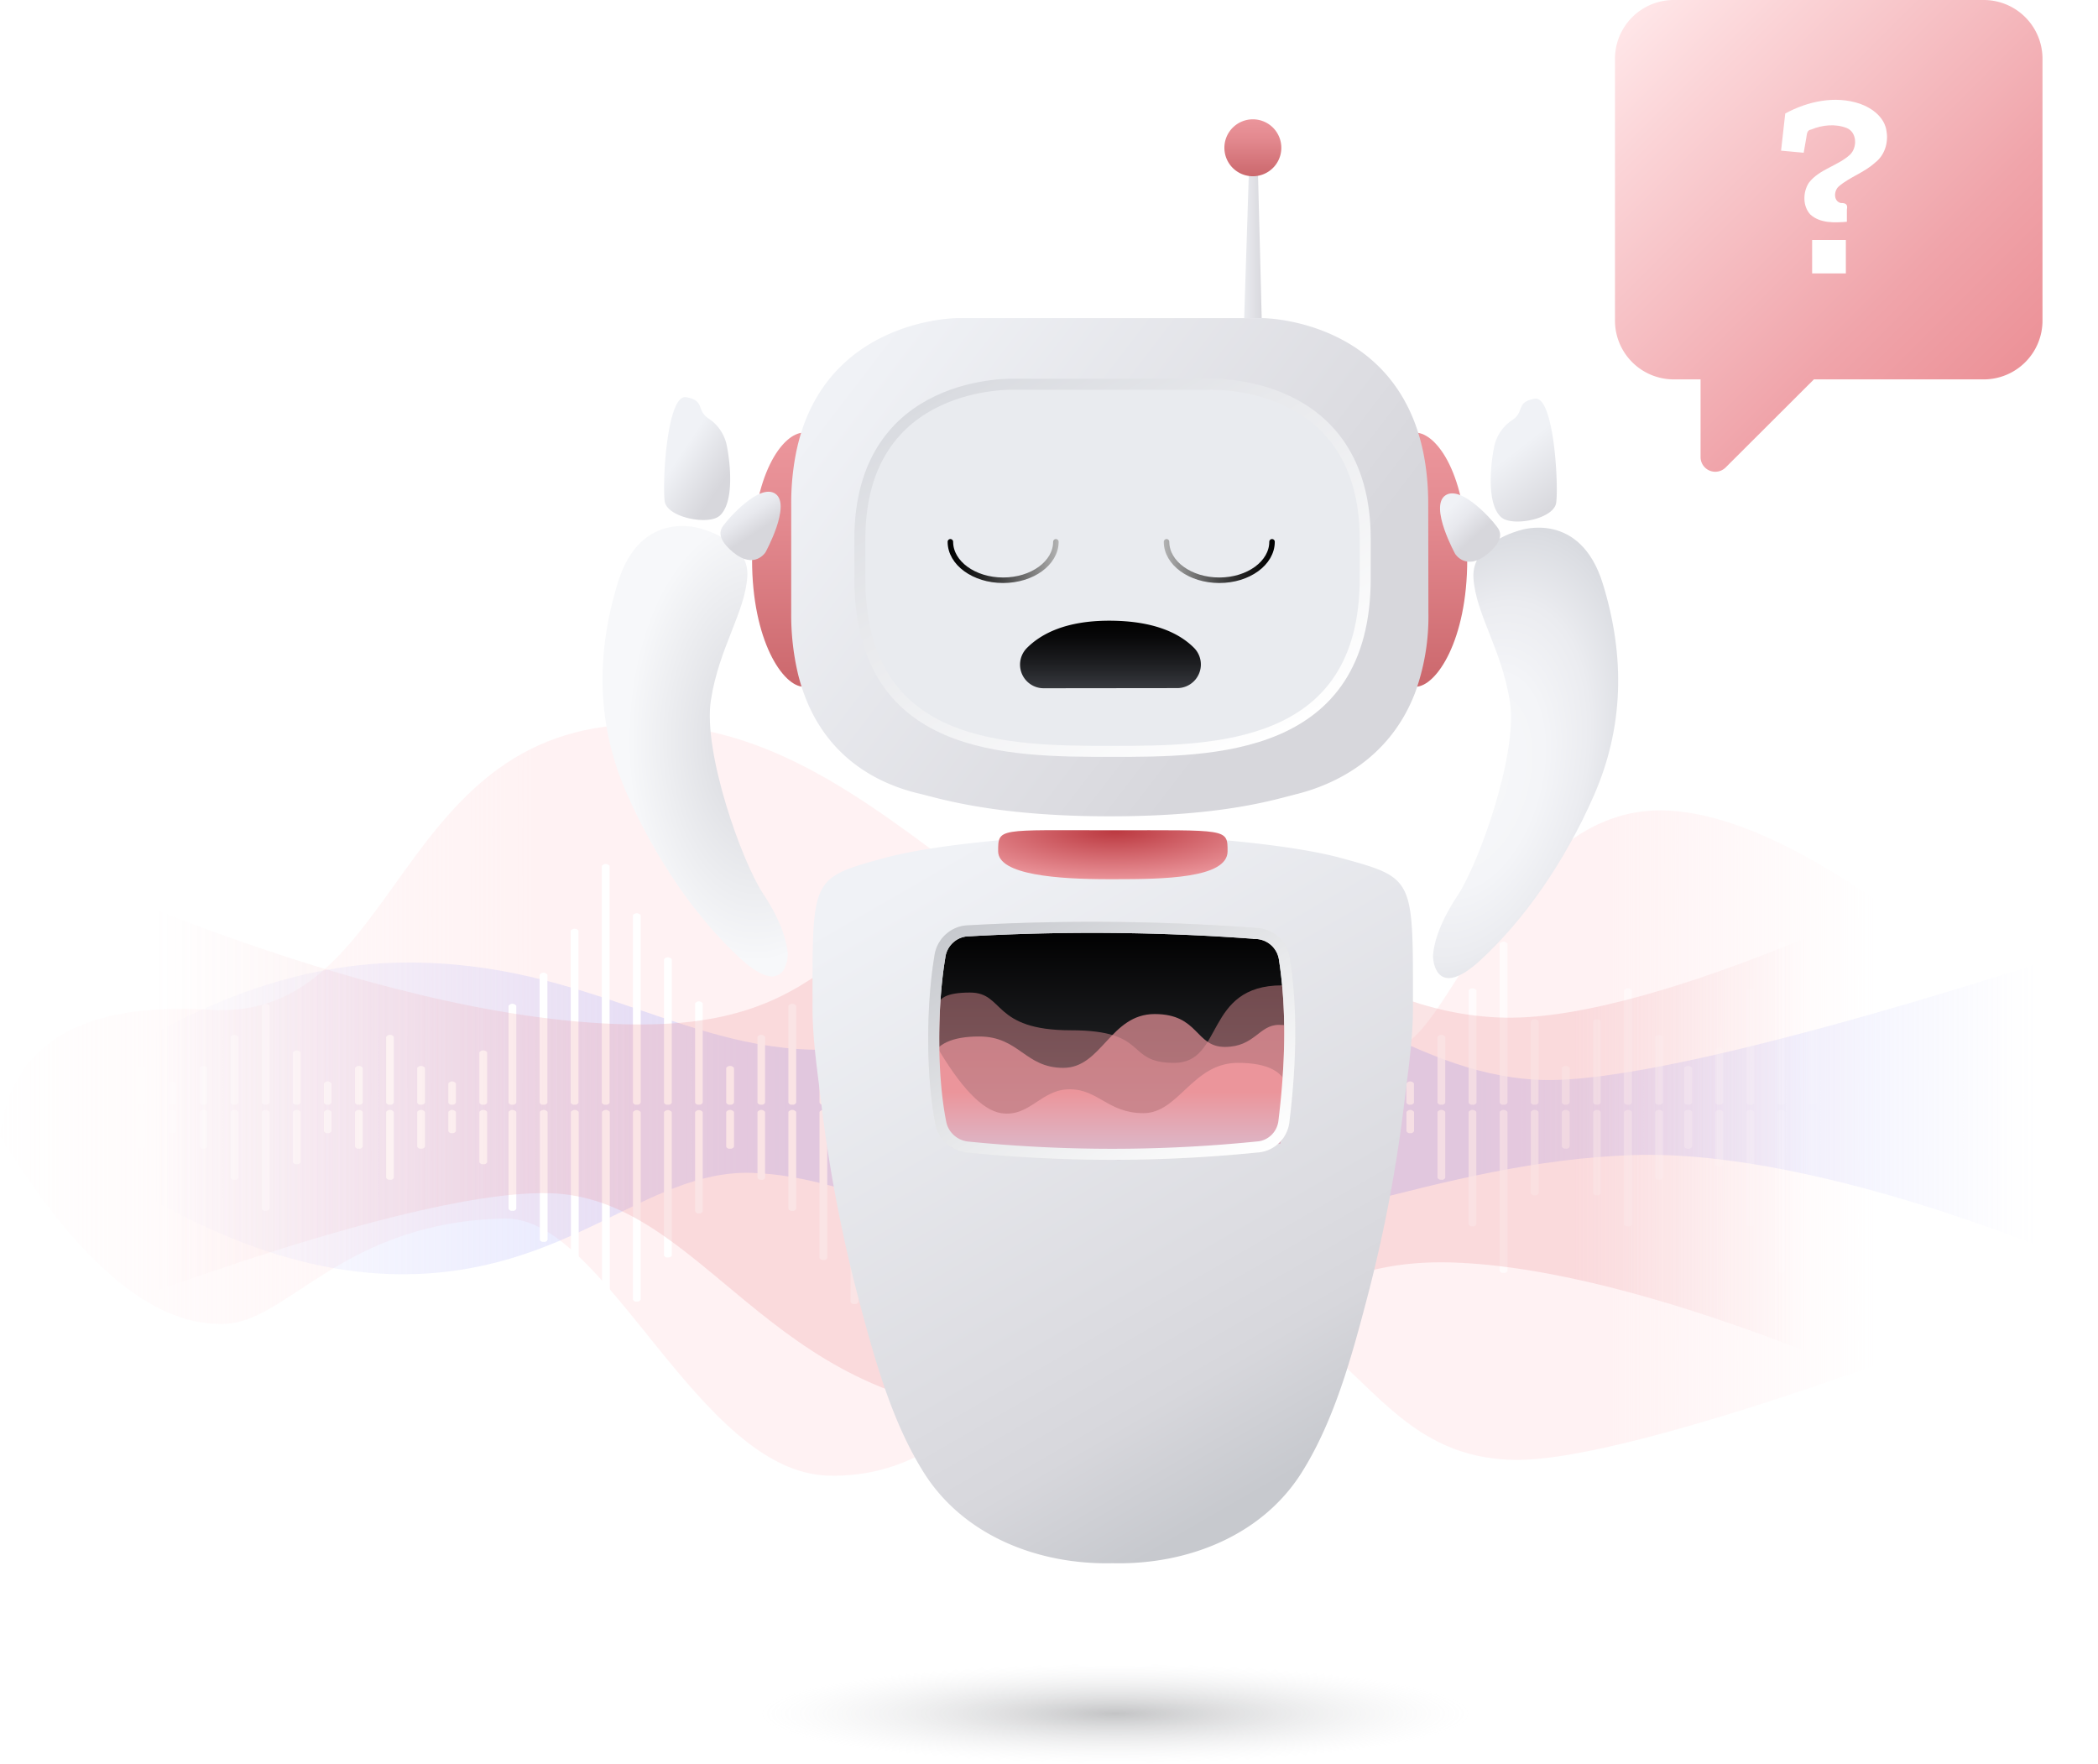 <svg data-name="Layer 1" width="571.13" height="480.21" xmlns:xlink="http://www.w3.org/1999/xlink" xmlns="http://www.w3.org/2000/svg">
  <defs>
    <linearGradient id="f" x1="-959.29" y1="-1435.2" x2="-958.6" y2="-1435.2" gradientTransform="matrix(748.11 0 0 -232 717793.59 -332590.01)" gradientUnits="userSpaceOnUse">
      <stop offset="0" stop-color="#ffe6e8" stop-opacity="0"/>
      <stop offset=".29" stop-color="#ffe6e8"/>
      <stop offset=".86" stop-color="#ffe6e8"/>
      <stop offset="1" stop-color="#ffe6e8" stop-opacity="0"/>
    </linearGradient>
    <linearGradient id="g" x1="-959.33" y1="-1450.38" x2="-958.68" y2="-1450.38" gradientTransform="matrix(799.88 0 0 -102 767534.19 -147559.22)" gradientUnits="userSpaceOnUse">
      <stop offset="0" stop-color="#b7b9fa" stop-opacity="0"/>
      <stop offset=".34" stop-color="#b7b9fa"/>
      <stop offset=".7" stop-color="#b7b9fa"/>
      <stop offset="1" stop-color="#b7b9fa" stop-opacity="0"/>
    </linearGradient>
    <linearGradient id="h" x1="-959.21" y1="-1439.6" x2="-958.57" y2="-1439.6" gradientTransform="matrix(757.27 0 0 -169.45 726552.12 -243557.05)" gradientUnits="userSpaceOnUse">
      <stop offset="0" stop-color="#fff" stop-opacity="0"/>
      <stop offset=".16" stop-color="#fff"/>
      <stop offset=".69" stop-color="#fff"/>
      <stop offset="1" stop-color="#fff" stop-opacity="0"/>
    </linearGradient>
    <linearGradient id="i" x1="-959.26" y1="-1439.35" x2="-958.75" y2="-1439.35" gradientTransform="matrix(860.41 0 0 -172 825543.61 -247181.86)" gradientUnits="userSpaceOnUse">
      <stop offset="0" stop-color="#ec9298" stop-opacity="0"/>
      <stop offset=".29" stop-color="#ec9298"/>
      <stop offset=".86" stop-color="#ec9298"/>
      <stop offset="1" stop-color="#ec9298" stop-opacity="0"/>
    </linearGradient>
    <linearGradient id="j" x1="589.42" y1="81.08" x2="689.85" y2="181.51" gradientUnits="userSpaceOnUse" gradientTransform="translate(-144.06 -77.4)">
      <stop offset="0" stop-color="#ffe6e8"/>
      <stop offset=".19" stop-color="#fbd4d7"/>
      <stop offset=".73" stop-color="#f0a4aa"/>
      <stop offset="1" stop-color="#ec9298"/>
    </linearGradient>
    <linearGradient id="k" x1="407.45" y1="306.42" x2="504.1" y2="473.83" gradientUnits="userSpaceOnUse" gradientTransform="translate(-144.06 -77.4)">
      <stop offset="0" stop-color="#f0f2f6"/>
      <stop offset=".68" stop-color="#dcdce1"/>
      <stop offset=".82" stop-color="#d7d7dc"/>
      <stop offset="1" stop-color="#c7c9ce"/>
    </linearGradient>
    <linearGradient id="a" x1="402.08" y1="297.13" x2="507.78" y2="480.21" gradientUnits="userSpaceOnUse">
      <stop offset="0" stop-color="#fff"/>
      <stop offset="1" stop-color="#c7c9ce"/>
    </linearGradient>
    <linearGradient id="b" x1="481.18" y1="137.72" x2="489.32" y2="137.72" gradientUnits="userSpaceOnUse">
      <stop offset="0" stop-color="#f0f2f6"/>
      <stop offset=".66" stop-color="#dcdce1"/>
      <stop offset=".8" stop-color="#d7d7dc"/>
    </linearGradient>
    <linearGradient id="m" x1="446.14" y1="264.35" x2="446.14" y2="195.18" gradientUnits="userSpaceOnUse" gradientTransform="translate(-144.06 -77.4)">
      <stop offset="0" stop-color="#cb676c"/>
      <stop offset=".05" stop-color="#cd6a6f"/>
      <stop offset=".64" stop-color="#e3898f"/>
      <stop offset=".96" stop-color="#eb959b"/>
    </linearGradient>
    <linearGradient id="n" x1="377.74" y1="177.03" x2="516.22" y2="283.41" xlink:href="#b" gradientTransform="translate(-144.06 -77.4)"/>
    <linearGradient id="o" x1="415.22" y1="175.5" x2="478.76" y2="285.56" gradientUnits="userSpaceOnUse" gradientTransform="translate(-144.06 -77.4)">
      <stop offset="0" stop-color="#d9dbe0"/>
      <stop offset=".39" stop-color="#e9eaed"/>
      <stop offset="1" stop-color="#fff"/>
    </linearGradient>
    <linearGradient id="p" x1="446.7" y1="391.62" x2="446.7" y2="329.85" gradientUnits="userSpaceOnUse" gradientTransform="translate(-144.06 -77.4)">
      <stop offset="0" stop-color="#37393e"/>
      <stop offset="1"/>
    </linearGradient>
    <linearGradient id="c" x1="447.67" y1="-4291.31" x2="447.67" y2="-4343.53" gradientTransform="matrix(1 0 0 -1 0 -3925.59)" gradientUnits="userSpaceOnUse">
      <stop offset="0" stop-color="#eb959b"/>
      <stop offset="1" stop-color="#cbe1ff"/>
    </linearGradient>
    <linearGradient id="r" x1="446.67" y1="-4295.78" x2="446.67" y2="-4339.26" xlink:href="#c" gradientTransform="translate(-144.06 -77.4)"/>
    <linearGradient id="s" x1="446.63" y1="-4300.33" x2="446.63" y2="-4334.7" gradientTransform="matrix(1 0 0 -1 -144.06 -4002.99)" gradientUnits="userSpaceOnUse">
      <stop offset="0" stop-color="#eb959b"/>
      <stop offset="1" stop-color="#cbe1ff"/>
    </linearGradient>
    <linearGradient id="t" x1="422.98" y1="319.11" x2="470.48" y2="401.39" gradientUnits="userSpaceOnUse" gradientTransform="translate(-144.06 -77.4)">
      <stop offset="0" stop-color="#c7c9ce"/>
      <stop offset=".56" stop-color="#e9eaec"/>
      <stop offset="1" stop-color="#fff"/>
    </linearGradient>
    <linearGradient id="u" x1="485.14" y1="125.43" x2="485.14" y2="109.88" gradientUnits="userSpaceOnUse" gradientTransform="translate(-144.06 -77.4)">
      <stop offset="0" stop-color="#cb676c"/>
      <stop offset=".05" stop-color="#cd6a6f"/>
      <stop offset=".66" stop-color="#e3898f"/>
      <stop offset="1" stop-color="#eb959b"/>
    </linearGradient>
    <linearGradient id="x" x1="446.37" y1="-3148.49" x2="446.37" y2="-3166.84" gradientTransform="matrix(1 0 0 -1 -144.06 -2979.48)" gradientUnits="userSpaceOnUse">
      <stop offset="0"/>
      <stop offset=".24" stop-color="#080809"/>
      <stop offset=".63" stop-color="#1d1e21"/>
      <stop offset="1" stop-color="#37393e"/>
    </linearGradient>
    <linearGradient id="y" x1="402.03" y1="-3204.08" x2="432.25" y2="-3204.08" gradientTransform="matrix(1 0 0 -1 -144.06 -3051.35)" gradientUnits="userSpaceOnUse">
      <stop offset="0"/>
      <stop offset=".11" stop-color="#090909"/>
      <stop offset=".29" stop-color="#212121"/>
      <stop offset=".52" stop-color="#494949"/>
      <stop offset=".78" stop-color="gray"/>
      <stop offset="1" stop-color="#b3b3b3"/>
    </linearGradient>
    <linearGradient id="z" x1="460.87" y1="-3204.08" x2="491.09" y2="-3204.08" gradientTransform="matrix(1 0 0 -1 -144.06 -3051.35)" gradientUnits="userSpaceOnUse">
      <stop offset="0" stop-color="#b3b3b3"/>
      <stop offset=".22" stop-color="gray"/>
      <stop offset=".48" stop-color="#494949"/>
      <stop offset=".71" stop-color="#212121"/>
      <stop offset=".89" stop-color="#090909"/>
      <stop offset="1"/>
    </linearGradient>
    <linearGradient id="d" x1="556.34" y1="200.2" x2="569.61" y2="217.18" gradientUnits="userSpaceOnUse">
      <stop offset="0" stop-color="#f0f2f6"/>
      <stop offset=".9" stop-color="#d7d7dc"/>
    </linearGradient>
    <linearGradient id="e" x1="538.18" y1="216.09" x2="545.28" y2="223.81" gradientUnits="userSpaceOnUse">
      <stop offset="0" stop-color="#f0f2f6"/>
      <stop offset=".44" stop-color="#e8e9ee"/>
      <stop offset="1" stop-color="#d7d7dc"/>
    </linearGradient>
    <linearGradient id="D" x1="329.32" y1="200.89" x2="342.17" y2="209.45" xlink:href="#d" gradientTransform="translate(-144.06 -77.4)"/>
    <linearGradient id="F" x1="590.37" y1="1554.76" x2="597.88" y2="1559.6" gradientTransform="rotate(24.14 3710.66 -63.33)" xlink:href="#e"/>
    <linearGradient xlink:href="#b" id="l" gradientUnits="userSpaceOnUse" x1="481.18" y1="137.72" x2="489.32" y2="137.72" gradientTransform="translate(-144.06 -77.4)"/>
    <linearGradient xlink:href="#c" id="q" gradientUnits="userSpaceOnUse" gradientTransform="matrix(1 0 0 -1 -144.06 -4002.99)" x1="447.67" y1="-4291.31" x2="447.67" y2="-4343.53"/>
    <linearGradient xlink:href="#d" id="A" gradientUnits="userSpaceOnUse" x1="556.34" y1="200.2" x2="569.61" y2="217.18" gradientTransform="translate(-144.06 -77.4)"/>
    <linearGradient xlink:href="#e" id="C" gradientUnits="userSpaceOnUse" x1="538.18" y1="216.09" x2="545.28" y2="223.81" gradientTransform="translate(-144.06 -77.4)"/>
    <radialGradient id="v" cx="446.47" cy="545.2" r="15.33" gradientTransform="matrix(.01 .89 -3.17 .02 2027.46 -182.13)" gradientUnits="userSpaceOnUse">
      <stop offset="0" stop-color="#bb383f"/>
      <stop offset="1" stop-color="#eb959b"/>
    </radialGradient>
    <radialGradient id="w" cx="447.67" cy="-82.94" r="96.72" gradientTransform="matrix(1 0 0 .14 -144.06 478.1)" gradientUnits="userSpaceOnUse">
      <stop offset="0" stop-color="#37393e" stop-opacity=".3"/>
      <stop offset="1" stop-color="#c7c9ce" stop-opacity="0"/>
    </radialGradient>
    <radialGradient id="B" cx="6301.08" cy="-936.46" r="70.82" gradientTransform="matrix(.27 -.96 -.55 -.15 -1814.41 6121.24)" gradientUnits="userSpaceOnUse">
      <stop offset="0" stop-color="#f7f8fa"/>
      <stop offset=".42" stop-color="#f4f5f8"/>
      <stop offset=".71" stop-color="#ebecf0"/>
      <stop offset=".97" stop-color="#dbdde2"/>
      <stop offset="1" stop-color="#d9dbe0"/>
    </radialGradient>
    <radialGradient id="E" cx="615.91" cy="1610.37" r="60.42" gradientTransform="matrix(0 -1 .58 0 -728.08 817.33)" gradientUnits="userSpaceOnUse">
      <stop offset=".17" stop-color="#d9dbe0"/>
      <stop offset=".39" stop-color="#e2e3e7"/>
      <stop offset="1" stop-color="#f7f8fa"/>
    </radialGradient>
  </defs>
  <g data-name="t-shirt black">
    <g data-name="wavesmars front">
      <path data-name="1" d="M201.31 352.3c52.87 3.32 49-79.52 120-77.69 71 1.83 108 91.8 202.21 87.95 14.74-.6 31.2-65.64 73.51-64.55 42.31 1.09 100.7 60.58 100.7 60.58l-6.2 76.71s-100.79 39.9-134.94 39.52c-44.53-.5-44-51.34-104.38-47-24.38 1.76-39 52.42-82.62 51.29-35.7-.92-60.45-70.61-88.23-70-43.64.92-58.64 27.75-75.73 28.66-19.4 1.04-39.93-16-61.57-51.1 2.92-25.11 22-36.57 57.25-34.37z" style="fill:url(#f);opacity:.5;isolation:isolate;fill-rule:evenodd" transform="translate(-144.06 -77.4)"/>
      <path data-name="2" d="M152.87 381.67c34.17-27.94 68-42.02 101.46-42.24 50.21-.34 77.63 25.71 117.5 23.63 39.87-2.08 37.17-18.74 84.82-20.86 47.65-2.12 68.35 27.48 106.49 29.16 38.14 1.68 152.05-37 152.05-37l-.65 88.63s-72.9-32.85-125.84-31.15c-52.94 1.7-99 25.3-142.09 25.06-43.09-.24-68.79-19.3-97.86-20.21-29.07-.91-50.12 28.07-96.3 27.59-30.79-.35-63.98-14.55-99.58-42.61z" style="fill:url(#g);opacity:.45;isolation:isolate;fill-rule:evenodd" transform="translate(-144.06 -77.4)"/>
      <path d="M696.74 378.11a.94.94 0 0 1-1.06-.54v-22.14a1.3 1.3 0 0 1 2.12 0v22.14a.94.94 0 0 1-1.06.54zm-8.46 0a.92.92 0 0 1-1.06-.56V363.9c.5-.75 1.61-.75 2.12 0v13.65a.92.92 0 0 1-1.06.56zm-8.46 0a.93.93 0 0 1-1.07-.55v-5.22a1.3 1.3 0 0 1 2.12 0v5.22a.93.93 0 0 1-1 .55zm-8.47 0a.92.92 0 0 1-1.06-.56V359a1.3 1.3 0 0 1 2.12 0v18.59a.94.94 0 0 1-1.06.56zm-8.47 0a.91.91 0 0 1-1-.56V347c.23-.33.6-.53 1-.55.42 0 .81.2 1.06.55v30.57a.91.91 0 0 1-1.06.56zm-8.46 0a.94.94 0 0 1-1.06-.54v-17.21a1.3 1.3 0 0 1 2.12 0v17.21a.94.94 0 0 1-1.06.54zm-8.47 0a.91.91 0 0 1-1.05-.55v-9.44a1.29 1.29 0 0 1 2.11 0v9.44a.92.92 0 0 1-1 .55zm-8.46 0a.93.93 0 0 1-1.06-.55V351.2a1.3 1.3 0 0 1 2.12 0v26.36a.93.93 0 0 1-1.06.55zm-8.47 0a.91.91 0 0 1-1-.55V334.3c.23-.34.6-.54 1-.56.42 0 .82.21 1.06.56v43.26a.92.92 0 0 1-1.06.55zm-8.46 0a.92.92 0 0 1-1.06-.55V347a1.3 1.3 0 0 1 2.12 0v30.58a.92.92 0 0 1-1.06.55zm-8.46 0a.91.91 0 0 1-1.06-.56v-14.36c.5-.75 1.6-.75 2.11 0v14.36a.92.92 0 0 1-1 .56zm-8.47 0a.94.94 0 0 1-1.06-.54v-9.46c.52-.72 1.6-.72 2.12 0v9.46a.94.94 0 0 1-1.06.54zm-7.93 0a.92.92 0 0 1-1.06-.55v-17.9a1.29 1.29 0 0 1 2.11 0v17.9a.93.93 0 0 1-1 .55zm-8.47 0a.92.92 0 0 1-1.06-.55V347a1.3 1.3 0 0 1 2.12 0v30.58a.92.92 0 0 1-1.06.55zm-8.47 0a.91.91 0 0 1-1-.55v-22.13c.23-.33.6-.53 1-.55.42 0 .82.2 1.06.55v22.13a.91.91 0 0 1-1.05.55zm-8.45 0a.93.93 0 0 1-1.07-.55v-9.44a1.3 1.3 0 0 1 2.12 0v9.44a.94.94 0 0 1-1.05.55zm-8.47 0a.92.92 0 0 1-1.06-.55v-22.12c.5-.75 1.6-.75 2.11 0v22.12a.91.91 0 0 1-1 .55zm-8.47 0a.92.92 0 0 1-1.06-.55v-43.27a1.3 1.3 0 0 1 2.12 0v43.27a.92.92 0 0 1-1.06.55zm-8.46 0a.92.92 0 0 1-1.06-.55V347c.24-.34.64-.55 1.06-.55.43-.01.84.2 1.09.55v30.58a.93.93 0 0 1-1.05.55zm-8.47 0a.93.93 0 0 1-1.06-.55v-17.9a1.3 1.3 0 0 1 2.12 0v17.9a.92.92 0 0 1-1.06.55zm-8.46 0a.93.93 0 0 1-1.06-.55v-5.22c.25-.34.64-.54 1.06-.55.4.02.77.22 1 .55v5.22a.92.92 0 0 1-1 .55zm-8.46 0a.93.93 0 0 1-1.07-.55v-17.9a1.3 1.3 0 0 1 2.12 0v17.9a.94.94 0 0 1-1.05.55zm-8.47 0a.93.93 0 0 1-1.06-.55v-39a1.29 1.29 0 0 1 2.11 0v39a.92.92 0 0 1-1.05.55zm-8.47 0a.93.93 0 0 1-1.06-.55v-60.18a1.3 1.3 0 0 1 2.12 0v60.18a.92.92 0 0 1-1.06.55zm-8.46 0a.93.93 0 0 1-1.06-.55v-51.73a1.3 1.3 0 0 1 2.12 0v51.73a.94.94 0 0 1-1.06.55zm-7.94 0a.93.93 0 0 1-1.06-.55v-34.81a1.3 1.3 0 0 1 2.12 0v34.81a.93.93 0 0 1-1.06.55zm-8.46 0a.92.92 0 0 1-1.06-.55v-22.12c.24-.34.64-.55 1.06-.56.4.02.77.23 1 .56v22.12a.91.91 0 0 1-1 .55zm-8.47 0a.93.93 0 0 1-1.06-.55v-9.44a1.3 1.3 0 0 1 2.12 0v9.44a.92.92 0 0 1-1.06.55zm-8.46 0a.92.92 0 0 1-1.06-.55v-17.89c.5-.75 1.61-.75 2.12 0v17.89a.94.94 0 0 1-1.06.55zm-8.47 0a.93.93 0 0 1-1.06-.55v-39a1.3 1.3 0 0 1 2.12 0v39a.92.92 0 0 1-1.06.55zm-8.46 0a.92.92 0 0 1-1.06-.55v-55.95a1.3 1.3 0 0 1 2.12 0v55.95a.93.93 0 0 1-1.06.55zm-8.47 0a.93.93 0 0 1-1.06-.55v-72.87a1.3 1.3 0 0 1 2.12 0v72.87a.92.92 0 0 1-1.06.55zm-8.46 0a.92.92 0 0 1-1.06-.55v-72.87a1.3 1.3 0 0 1 2.12 0v72.87a.94.94 0 0 1-1.06.55zm-8.47 0a.92.92 0 0 1-1-.55v-60.18c.23-.33.6-.53 1-.55.42 0 .81.2 1.06.55v60.18a.93.93 0 0 1-1.06.55zm-8.46 0a.93.93 0 0 1-1.06-.55v-43.27a1.3 1.3 0 0 1 2.12 0v43.27a.94.94 0 0 1-1.06.55zm-8.47 0a.91.91 0 0 1-1-.55v-27.05c.23-.34.6-.54 1-.56.42 0 .82.21 1.06.56v27.05a.92.92 0 0 1-1.06.55zm-8.46 0a.92.92 0 0 1-1.06-.55v-13.67a1.3 1.3 0 0 1 2.12 0v13.67a.92.92 0 0 1-1.06.55zm-7.94 0a.92.92 0 0 1-1.05-.55V347a1.29 1.29 0 0 1 2.11 0v30.59a.93.93 0 0 1-1.06.54zm-8.46 0a.93.93 0 0 1-1.06-.55v-51.73a1.3 1.3 0 0 1 2.12 0v51.73a.93.93 0 0 1-1.06.55zm-8.47 0a.91.91 0 0 1-1.05-.55v-39.74a1.3 1.3 0 0 1 1.05-.56c.42 0 .82.22 1.06.56v39.74a.92.92 0 0 1-1.06.55zm-8.46 0a.93.93 0 0 1-1.06-.55V351.2a1.3 1.3 0 0 1 2.12 0v26.36a.94.94 0 0 1-1.06.55zm-8.47 0a.91.91 0 0 1-1-.55v-17.89c.23-.33.6-.54 1-.56.42 0 .82.21 1.06.56v17.89a.92.92 0 0 1-1.06.55zm-8.45 0a.93.93 0 0 1-1.07-.56v-9.43a1.3 1.3 0 0 1 2.12 0v9.43a.93.93 0 0 1-1.05.56zm-8.47 0a.91.91 0 0 1-1.06-.56v-27c.23-.34.6-.54 1-.56.42 0 .82.21 1.06.56v27a.92.92 0 0 1-1 .56zm-8.47 0a.92.92 0 0 1-1.06-.55v-39a1.3 1.3 0 0 1 2.12 0v39a.92.92 0 0 1-1.06.55zm-8.46 0a.92.92 0 0 1-1.06-.55v-51c.51-.73 1.6-.73 2.11 0v51a.91.91 0 0 1-1.05.55zm-8.47 0a.92.92 0 0 1-1.06-.55v-64.41a1.3 1.3 0 0 1 2.12 0v64.41a.92.92 0 0 1-1.06.55zm-8.46 0a.93.93 0 0 1-1.06-.55v-46.79a1.29 1.29 0 0 1 2.11 0v46.79a.92.92 0 0 1-1.05.55zm-8.47 0a.92.92 0 0 1-1.06-.55v-34.8c.5-.75 1.61-.75 2.12 0v34.8a.92.92 0 0 1-1.06.55zm-8.46 0a.93.93 0 0 1-1.06-.55V351.2c.25-.34.64-.54 1.06-.55.42 0 .8.21 1.05.55v26.36a.92.92 0 0 1-1.06.55zm-7.94 0a.94.94 0 0 1-1.06-.54v-13.68a1.3 1.3 0 0 1 2.12 0v13.68a.94.94 0 0 1-1.06.54zm-8.46 0a.93.93 0 0 1-1.06-.55v-5.22c.25-.34.64-.54 1.06-.55.4.02.77.22 1 .55v5.22a.92.92 0 0 1-1 .55zm-8.46 0a.93.93 0 0 1-1.07-.55v-9.44a1.3 1.3 0 0 1 2.12 0v9.44a.94.94 0 0 1-1.05.55zm-8.47 0a.91.91 0 0 1-1.06-.56v-17.88c.24-.34.64-.55 1.06-.56.42 0 .81.21 1.05.56v17.88a.91.91 0 0 1-1.06.56zm-8.47 0a.92.92 0 0 1-1.06-.55v-9.44a1.3 1.3 0 0 1 2.12 0v9.44a.92.92 0 0 1-1.06.55zm-8.46 0a.92.92 0 0 1-1.06-.55v-5.22c.25-.34.64-.54 1.06-.55.4.02.77.22 1 .55v5.22a.93.93 0 0 1-1 .55zm-8.47 0a.93.93 0 0 1-1.06-.55v-13.67a1.3 1.3 0 0 1 2.12 0v13.67a.92.92 0 0 1-1.06.55zm-8.46 0a.92.92 0 0 1-1.06-.55v-26.35c.5-.75 1.61-.75 2.12 0v26.35a.94.94 0 0 1-1.06.55zm-8.46 0a.93.93 0 0 1-1.07-.55v-17.9a1.3 1.3 0 0 1 2.12 0v17.9a.93.93 0 0 1-1.05.55zm-8.47 0a.92.92 0 0 1-1.06-.55v-9.44a1.3 1.3 0 0 1 2.12 0v9.44a.93.93 0 0 1-1.06.55zm-8.46 0a.93.93 0 0 1-1.07-.55v-5.22a1.3 1.3 0 0 1 2.12 0v5.22a.93.93 0 0 1-1.05.55zm-8.47 0a.92.92 0 0 1-1.06-.56v-9.43a1.3 1.3 0 0 1 2.12 0v9.43a.94.94 0 0 1-1.06.56zm-8.47 0a.92.92 0 0 1-1-.56V363.2c.22-.34.6-.55 1-.57.42 0 .82.22 1.06.57v14.35a.91.91 0 0 1-1.06.56zm-7.93 0a.92.92 0 0 1-1.06-.55v-9.44a1.3 1.3 0 0 1 2.12 0v9.44a.93.93 0 0 1-1.06.55zm-8.47 0a.94.94 0 0 1-1.06-.55v-5.22a1.3 1.3 0 0 1 2.12 0v5.22a.93.93 0 0 1-1.06.55zm539.1 24.67a1 1 0 0 1-1.06-.55v-22.14c.52-.72 1.6-.72 2.12 0v22.14a.94.94 0 0 1-1.06.55zm-8.46-8.46a.94.94 0 0 1-1.06-.56v-13.65c.5-.75 1.61-.75 2.12 0v13.65a.94.94 0 0 1-1.06.56zm-8.46-8.46a.93.93 0 0 1-1.07-.55v-5.21a1.3 1.3 0 0 1 2.12 0v5.21a.92.92 0 0 1-1 .55zm-8.47 13.39a.92.92 0 0 1-1.06-.56V380.1a1.3 1.3 0 0 1 2.12 0v18.59a.94.94 0 0 1-1.06.56zm-8.47 12a.91.91 0 0 1-1-.56v-30.58c.23-.34.6-.54 1-.56.42 0 .82.21 1.06.56v30.56a.91.91 0 0 1-1.06.56zm-8.46-13.39a.93.93 0 0 1-1.06-.54v-17.23c.52-.72 1.6-.72 2.12 0v17.21a.93.93 0 0 1-1.06.54zm-8.42-7.77a.91.91 0 0 1-1.05-.56v-9.43a1.29 1.29 0 0 1 2.11 0v9.43a.93.93 0 0 1-1 .56zM637.49 407a.93.93 0 0 1-1.06-.54v-26.37c.52-.72 1.6-.72 2.12 0v26.37a.94.94 0 0 1-1.06.54zM629 423.92a.93.93 0 0 1-1-.56V380.1c.23-.33.6-.53 1-.55.42 0 .82.2 1.06.55v43.26a.93.93 0 0 1-1.06.56zm-8.46-12.69a.93.93 0 0 1-1.06-.55V380.1a1.3 1.3 0 0 1 2.12 0v30.58a.92.92 0 0 1-1.06.55zM612.1 395a.91.91 0 0 1-1.06-.56v-14.33c.5-.75 1.6-.75 2.11 0v14.36a.92.92 0 0 1-1 .56zm-8.47-4.93a.93.93 0 0 1-1.06-.55v-9.45c.52-.72 1.6-.72 2.12 0v9.45a.93.93 0 0 1-1.06.55zm-7.93 8.46a.93.93 0 0 1-1.06-.56V380.1a1.29 1.29 0 0 1 2.11 0V398a.93.93 0 0 1-1 .55zm-8.47 12.68a.94.94 0 0 1-1.06-.56V380.1a1.3 1.3 0 0 1 2.12 0v30.58a.92.92 0 0 1-1.06.55zm-8.47-8.46a.91.91 0 0 1-1-.55v-22.1c.23-.33.6-.53 1-.55.42 0 .82.2 1.06.55v22.13a.93.93 0 0 1-1.05.55zm-8.45-12.68a.93.93 0 0 1-1.07-.56v-9.41a1.3 1.3 0 0 1 2.12 0v9.43a.93.93 0 0 1-1.05.56zm-8.47 12.68a.92.92 0 0 1-1.06-.55v-22.1c.51-.73 1.6-.73 2.11 0v22.12a.93.93 0 0 1-1 .56zm-8.47 21.14a.92.92 0 0 1-1.06-.55V380.1a1.3 1.3 0 0 1 2.12 0v43.26a.94.94 0 0 1-1.06.56zm-8.46-12.68a.92.92 0 0 1-1.06-.55V380.1a1.29 1.29 0 0 1 2.11 0v30.58a.93.93 0 0 1-1.05.56zm-8.47-12.68a.94.94 0 0 1-1.06-.56V380.1a1.3 1.3 0 0 1 2.12 0V398a.94.94 0 0 1-1.06.55zM528 385.86a.93.93 0 0 1-1.06-.55v-5.21c.25-.34.64-.55 1.06-.55.4.02.77.22 1 .55v5.21a.91.91 0 0 1-1 .55zm-8.46 12.69a1 1 0 0 1-1.07-.55v-17.9a1.3 1.3 0 0 1 2.12 0V398a.94.94 0 0 1-1.05.55zm-8.47 21.14a.93.93 0 0 1-1.06-.55v-39a1.29 1.29 0 0 1 2.11 0v39a.92.92 0 0 1-1.07.55zm-8.47 21.14a.94.94 0 0 1-1.06-.55V380.1a1.3 1.3 0 0 1 2.12 0v60.17a.94.94 0 0 1-1.06.56zm-8.46-8.46a.92.92 0 0 1-1.06-.55V380.1a1.3 1.3 0 0 1 2.12 0v51.72a.94.94 0 0 1-1.06.55zm-7.94-16.91a.93.93 0 0 1-1.06-.55V380.1a1.3 1.3 0 0 1 2.12 0v34.81a.94.94 0 0 1-1.06.55zm-8.46-12.68a.93.93 0 0 1-1.06-.56V380.1c.25-.34.64-.55 1.06-.55.4.02.77.22 1 .55v22.12a.91.91 0 0 1-1 .55zm-8.47-12.69a.92.92 0 0 1-1.06-.56v-9.43a1.3 1.3 0 0 1 2.12 0v9.43a.94.94 0 0 1-1.06.56zm-8.46 8.46a.93.93 0 0 1-1.06-.56V380.1a1.3 1.3 0 0 1 2.12 0V398a.94.94 0 0 1-1.06.55zm-8.47 21.14a.94.94 0 0 1-1.06-.55v-39a1.3 1.3 0 0 1 2.12 0v39a.94.94 0 0 1-1.06.56zm-8.46 16.91a.92.92 0 0 1-1.06-.55V380.1a1.3 1.3 0 0 1 2.12 0V436a.94.94 0 0 1-1.06.56zm-8.47 16.92a.94.94 0 0 1-1.06-.56V380.1a1.3 1.3 0 0 1 2.12 0V453a.93.93 0 0 1-1.08.52zm-8.46 0a.94.94 0 0 1-1.06-.55V380.1a1.3 1.3 0 0 1 2.12 0V453a1 1 0 0 1-1.06.55zm-8.47-12.69a.92.92 0 0 1-1-.55V380.1c.23-.33.6-.53 1-.55.42 0 .81.2 1.06.55v60.18a.93.93 0 0 1-1.06.55zM410 423.92a.94.94 0 0 1-1.06-.55V380.1a1.3 1.3 0 0 1 2.12 0v43.27a1 1 0 0 1-1.06.55zm-8.47-16.21a.93.93 0 0 1-1-.56v-27c.23-.33.6-.53 1-.55.42 0 .81.2 1.06.55v27a.93.93 0 0 1-1.06.56zm-8.46-13.39a.93.93 0 0 1-1.06-.55V380.1a1.3 1.3 0 0 1 2.12 0v13.67a.93.93 0 0 1-1.06.55zm-7.94 16.91a.93.93 0 0 1-1.05-.55V380.1a1.29 1.29 0 0 1 2.11 0v30.58a.92.92 0 0 1-1.06.55zm-8.46 21.14a.93.93 0 0 1-1.06-.55V380.1a1.3 1.3 0 0 1 2.12 0v51.72a.92.92 0 0 1-1.06.55zm-8.47-12a.91.91 0 0 1-1.05-.55V380.1a1.29 1.29 0 0 1 2.11 0v39.74a.92.92 0 0 1-1.06.55zM359.74 407a.93.93 0 0 1-1.06-.54v-26.37c.52-.72 1.6-.72 2.12 0v26.37a.94.94 0 0 1-1.06.55zm-8.47-8.45a.93.93 0 0 1-1-.56V380.1c.23-.33.6-.53 1-.55.42 0 .81.2 1.06.55V398a.93.93 0 0 1-1.06.56zm-8.45-8.46a.93.93 0 0 1-1.07-.56v-9.43a1.3 1.3 0 0 1 2.12 0v9.43a.93.93 0 0 1-1.05.56zm-8.47 17.62a.92.92 0 0 1-1.06-.56v-27c.23-.34.6-.54 1-.56.42 0 .82.21 1.06.56v27a.92.92 0 0 1-1 .56zm-8.47 12a.94.94 0 0 1-1.06-.56v-39a1.3 1.3 0 0 1 2.12 0v39a.94.94 0 0 1-1.06.55zm-8.46 12a.93.93 0 0 1-1.06-.55v-51c.51-.73 1.6-.73 2.11 0v51a.93.93 0 0 1-1.05.55zM309 445.06a.94.94 0 0 1-1.06-.55V380.1a1.3 1.3 0 0 1 2.12 0v64.41a.94.94 0 0 1-1.06.55zm-8.46-17.62a.94.94 0 0 1-1.06-.55V380.1a1.29 1.29 0 0 1 2.11 0v46.79a.92.92 0 0 1-1.05.55zm-8.47-12a.92.92 0 0 1-1.06-.55V380.1a1.3 1.3 0 0 1 2.12 0v34.8a.93.93 0 0 1-1.06.56zm-8.51-8.44a.94.94 0 0 1-1.06-.55V380.1a1.29 1.29 0 0 1 2.11 0v26.36a.93.93 0 0 1-1.05.55zm-7.94-12.69a.93.93 0 0 1-1.06-.55v-13.67c.52-.72 1.6-.72 2.12 0v13.68a.94.94 0 0 1-1.05.55zm-8.46-8.46a.92.92 0 0 1-1.06-.55v-5.2c.24-.34.64-.55 1.06-.55.4.02.77.22 1 .55v5.21a.92.92 0 0 1-1 .55zm-8.46 4.23a.93.93 0 0 1-1.07-.56v-9.42a1.3 1.3 0 0 1 2.12 0v9.43a.93.93 0 0 1-1.05.55zm-8.47 8.46a.93.93 0 0 1-1.06-.56v-17.87a1.27 1.27 0 0 1 2.11 0V398a.93.93 0 0 1-1.05.56zm-8.47-8.46a.92.92 0 0 1-1.06-.56v-9.42a1.3 1.3 0 0 1 2.12 0v9.43a.93.93 0 0 1-1 .56zm-8.46-4.23a.92.92 0 0 1-1.06-.55v-5.2c.25-.34.64-.55 1.06-.55.4.02.77.22 1 .55v5.21a.93.93 0 0 1-1 .55zm-8.47 8.46a.93.93 0 0 1-1.06-.55V380.1a1.3 1.3 0 0 1 2.12 0v13.66a.92.92 0 0 1-1 .55zM216.37 407a.92.92 0 0 1-1.06-.55V380.1a1.3 1.3 0 0 1 2.12 0v26.35a.93.93 0 0 1-1.06.55zm-8.46-8.45a.94.94 0 0 1-1.07-.55v-17.9a1.3 1.3 0 0 1 2.12 0V398a.93.93 0 0 1-1.05.56zm-8.47-8.46a.91.91 0 0 1-1.06-.56v-9.43a1.3 1.3 0 0 1 2.12 0v9.43a.93.93 0 0 1-1.06.56zm-8.44-4.23a.93.93 0 0 1-1.07-.55v-5.21a1.3 1.3 0 0 1 2.12 0v5.21a.92.92 0 0 1-1.05.55zm-8.47 4.23a.92.92 0 0 1-1.06-.56v-9.43a1.3 1.3 0 0 1 2.12 0v9.43a.94.94 0 0 1-1.06.56zM174 395a.93.93 0 0 1-1-.56v-14.33c.23-.34.6-.54 1-.56.42 0 .82.21 1.06.56v14.35a.94.94 0 0 1-1.06.54zm-7.93-4.93a.91.91 0 0 1-1.06-.56v-9.41a1.3 1.3 0 0 1 2.12 0v9.43a.93.93 0 0 1-1.06.56zm-8.47-4.23a.93.93 0 0 1-1.06-.55v-5.19a1.3 1.3 0 0 1 2.12 0v5.21a.92.92 0 0 1-1.06.55z" style="fill:url(#h);fill-rule:evenodd" transform="translate(-144.06 -77.4)"/>
      <path data-name="3" d="M152.18 310.39s98.38 47.49 169.57 45.85c59.92-1.38 49.6-43 118.82-40.48 42.41 1.51 69.49 37.85 113.13 38.67 43.64.82 124.51-41.27 124.51-41.27l-8.78 146.63s-76.72-37.24-130.48-38.72c-53.76-1.48-57 42.12-120.59 40.92-65.23-1.7-82.82-59-125.13-59.78-42.31-.78-143.23 40.53-143.23 40.53Z" style="fill:url(#i);opacity:.25;isolation:isolate;fill-rule:evenodd" transform="translate(-144.06 -77.4)"/>
    </g>
  </g>
  <path d="M556.02 16v71.28a16 16 0 0 1-16 16h-46.23l-24.05 24a4 4 0 0 1-6.8-2.78v-21.22h-7.3a16 16 0 0 1-16-16V16a16 16 0 0 1 16-16h84.38a16 16 0 0 1 16 16z" style="fill:url(#j);fill-rule:evenodd"/>
  <path d="m8.97-32.85-6.17-.57 1.14-10.11c6.1-3.33 13.58-4.94 20.3-2.67 3.42 1.2 6.85 3.78 7.29 7.62.5 3.12-.59 6.51-3.17 8.45-2.92 2.68-6.85 3.88-9.84 6.44-1.35 1.17-1.52 3.97.5 4.52 1.43-.03 1.98.4 1.7 1.79v3.32c-3.34.27-7.24.45-9.92-1.95-2.15-2.27-2.08-6.1-.45-8.64 2.85-3.75 7.85-4.58 11.23-7.68 2-1.95 1.93-6.06-.88-7.24-3.08-1.22-6.67-.86-9.7.4-1.26.18-1.14 1.38-1.34 2.33l-.7 4zM11.26 0v-9.1h9.18V0h-9.18z" transform="translate(482.05 74.43)" aria-label="?" style="font-weight:600;font-size:71.72px;font-family:ZillaSlab-SemiBold,'Zilla Slab';fill:#fff"/>
  <path d="M384.64 274.47c0 8.39-1.28 16.81-2.3 25.25a393.14 393.14 0 0 1-10 52.95c-4.26 16.21-9 33.91-18 48.21-10.89 17.29-31.29 25.1-51.2 24.67h-.45c-19.91.42-40.31-7.38-51.2-24.67-9-14.3-13.7-32-18-48.21a393.14 393.14 0 0 1-10-52.95c-1-8.44-2.3-16.86-2.3-25.25 0-35.35-.66-35.35 19.29-40.83 19.31-5.31 58.93-6.81 62.42-6.78 3.49.03 43.12 1.47 62.41 6.78 19.99 5.48 19.33 5.48 19.33 40.83z" style="fill:url(#k);stroke:url(#linearGradient2260);stroke-width:1.5px"/>
  <path d="M340.39 42.25a1.27 1.27 0 0 1 1.65 0l.29.22 1.14 44.13h-4.78l1.43-44.1zm.8-8.18a4.06 4.06 0 1 1-2.88 1.19 4.07 4.07 0 0 1 2.88-1.19z" style="fill:url(#l);stroke:url(#linear-gradient-9);stroke-width:1.5px"/>
  <path d="M385.42 186.95c5.59-.09 14-12.64 14-34.59 0-23.39-8.39-34.49-14-34.58zm-166.69-69.17c-5.59.09-14 11.19-14 34.58 0 22 8.39 34.5 14 34.59z" style="fill:url(#m)"/>
  <path d="M388.85 166.87a60.59 60.59 0 0 1-3.66 21.81c-7 18.16-22.2 24.89-31.81 27.39-6.39 1.57-20.18 6.15-51.41 6.15-31.23 0-46.38-4.9-51.61-6.15-9.09-2.11-23.28-7.91-30.47-24.62a51 51 0 0 1-2.69-8.13 70.07 70.07 0 0 1-1.81-16.45v-29.62a70.28 70.28 0 0 1 1.17-13.22 53.44 53.44 0 0 1 2.49-9c10.77-28.43 41.56-28.43 41.56-28.43h83s26.65 0 39 22.94c3.75 6.93 6.19 16 6.19 27.74z" style="fill:url(#n);stroke:url(#linear-gradient-12);stroke-width:1.5px"/>
  <path d="M276.57 104.6s-42.5-2-42.5 42.19v10.57c0 47.19 40.2 47.18 68.66 47.18 27.46 0 68.92 0 68.92-47.18V146.8c0-44.2-42.5-42.19-42.5-42.19z" style="stroke:url(#o);stroke-width:3px;fill:#e9ebef"/>
  <path d="M341.76 254.1a599 599 0 0 0-78-.71 7.9 7.9 0 0 0-5.28 2.07 8.11 8.11 0 0 0-2.63 5.05c-2.27 13.55-2.25 32.42.22 44.9a8.12 8.12 0 0 0 2.46 4.6 8.31 8.31 0 0 0 4.77 2.23 391.68 391.68 0 0 0 78.89 0 7.74 7.74 0 0 0 4.95-2.17 7.93 7.93 0 0 0 2.38-4.88c2-16.49 2.16-30.86.15-44a8.11 8.11 0 0 0-7.9-7.08z" style="fill:url(#p);stroke:#e5e5e5;stroke-width:3px;fill-rule:evenodd"/>
  <path d="M255.5 274.75q-.93-4.56 8.56-4.55c9.49 0 5.85 10.27 27.48 10.27 21.63 0 14.53 8.87 28.12 8.87 13.59 0 8.14-21.1 29.33-21.1q2.81 0 2.81 14.08l-2.81 28.21-44.33 5.28-45.09-4-3.72-5.63z" style="fill:url(#q);opacity:.45;isolation:isolate"/>
  <path d="M253.46 288.16q2.14-6 13.09-6c10.94 0 12.43 8.54 22.92 8.54 10.49 0 12.77-14.65 24.86-14.65s11 8.95 19.11 8.95 9.29-6 14.68-6c3.6 0 4.53 1 2.81 3.12l-2.81 28.21-44.33 5.28-45.09-4z" style="fill:url(#r);opacity:.7;isolation:isolate"/>
  <path d="M254.56 284.13q10.25 17.72 18 18.9c7.77 1.18 10.79-6.5 18.62-6.5 7.83 0 10.47 6.5 20.1 6.5s13.37-13.69 25.68-13.69q12.3 0 13.61 7.19l-2 14.81-44.33 4.1-45.09-3.11-4-9.58z" style="fill:url(#s)"/>
  <path d="M341.76 254.1a599 599 0 0 0-78-.71 7.9 7.9 0 0 0-5.28 2.07 8.11 8.11 0 0 0-2.63 5.05c-2.27 13.55-2.25 32.42.22 44.9a8.12 8.12 0 0 0 2.46 4.6 8.31 8.31 0 0 0 4.77 2.23 391.68 391.68 0 0 0 78.89 0 7.74 7.74 0 0 0 4.95-2.17 7.93 7.93 0 0 0 2.38-4.88c2-16.49 2.16-30.86.15-44a8.11 8.11 0 0 0-7.9-7.08z" style="stroke:url(#t);fill:none;stroke-width:3px"/>
  <path d="M341.08 32.48a7.75 7.75 0 1 1-5.5 2.27 7.77 7.77 0 0 1 5.5-2.27z" style="fill:url(#u)"/>
  <path d="M334.18 231.74c0 7.36-17.51 7.6-30.65 7.6h-1.73c-13.68 0-30.08-1.13-30.08-7.6s0-5.72 30.65-5.72c31.81 0 31.81-.55 31.81 5.72z" style="fill:url(#v)"/>
  <ellipse cx="303.61" cy="466.4" rx="97.03" ry="13.81" style="fill:url(#w)"/>
  <path d="M284.16 187.36a6.43 6.43 0 0 1-4.57-11c3.93-3.92 10.7-7.39 22.35-7.39 12.29 0 19.22 3.48 23.12 7.41a6.43 6.43 0 0 1-4.59 10.94z" style="fill:url(#x)"/>
  <path d="M287.44 147.49c0 5.78-6.43 10.47-14.36 10.47s-14.36-4.69-14.36-10.47" style="stroke:url(#y);stroke-linecap:round;stroke-miterlimit:10;fill:none;stroke-width:1.5px"/>
  <path d="M346.28 147.49c0 5.78-6.43 10.47-14.36 10.47s-14.36-4.69-14.36-10.47" style="stroke:url(#z);stroke-linecap:round;stroke-miterlimit:10;fill:none;stroke-width:1.5px"/>
  <path d="M408.94 141.01c3.23 2.34 14.07.22 14.69-4.14.69-4.8-.59-29.26-5.84-28.33-5.25.93-2.66 3.56-6.13 5.82a11.51 11.51 0 0 0-5 7.73c-.91 4.73-2 15.32 2.1 18.79z" style="fill:url(#A);stroke:url(#linear-gradient-24);stroke-width:1.5px"/>
  <path d="M413.94 144.32s16.19-5.46 22.38 14.56c6.19 20.02 5.62 39.28-2.38 57.57s-19.19 34.18-31 45c-11.81 10.82-13 .26-12.82-1.6.18-1.86.88-7.33 6.68-16.08 5.8-8.75 16.46-38.5 14.23-52.77-2.23-14.27-9.28-23.8-9.92-33.63-.64-9.83 12.83-13.05 12.83-13.05z" style="fill:url(#B);stroke:url(#linear-gradient-25);stroke-width:1.5px"/>
  <path d="M396.15 150.81s3 4.76 8.77 0 2.72-7.13 2.13-8c-.59-.87-9.29-11-13.63-7.92-4.34 3.08 2.73 15.92 2.73 15.92z" style="fill:url(#C);stroke:url(#linear-gradient-27);stroke-width:1.5px"/>
  <path d="M195.64 140.6c-3.24 2.34-14.07.22-14.69-4.14-.69-4.8.59-29.26 5.84-28.33 5.25.93 2.66 3.56 6.13 5.82a11.5 11.5 0 0 1 5 7.73c.92 4.73 2 15.32-2.09 18.79z" style="fill:url(#D);stroke:url(#linear-gradient-29);stroke-width:1.5px"/>
  <path d="M190.64 143.87s-16.19-5.46-22.39 14.56c-6.2 20.02-5.7 39.28 2.37 57.57s19.18 34.18 31 45 13 .26 12.81-1.6c-.19-1.86-.87-7.33-6.67-16.08-5.8-8.75-16.46-38.5-14.23-52.77 2.23-14.27 9.28-23.8 9.91-33.63.63-9.83-12.8-13.05-12.8-13.05z" style="fill:url(#E);stroke:url(#linear-gradient-30);stroke-width:1.5px"/>
  <path d="M208.38 150.36s-3 4.76-8.78 0c-5.78-4.76-2.72-7.13-2.12-8 .6-.87 9.29-11 13.63-7.92 4.34 3.08-2.73 15.92-2.73 15.92z" style="fill:url(#F);stroke:url(#linear-gradient-32);stroke-width:1.5px"/>
</svg>
